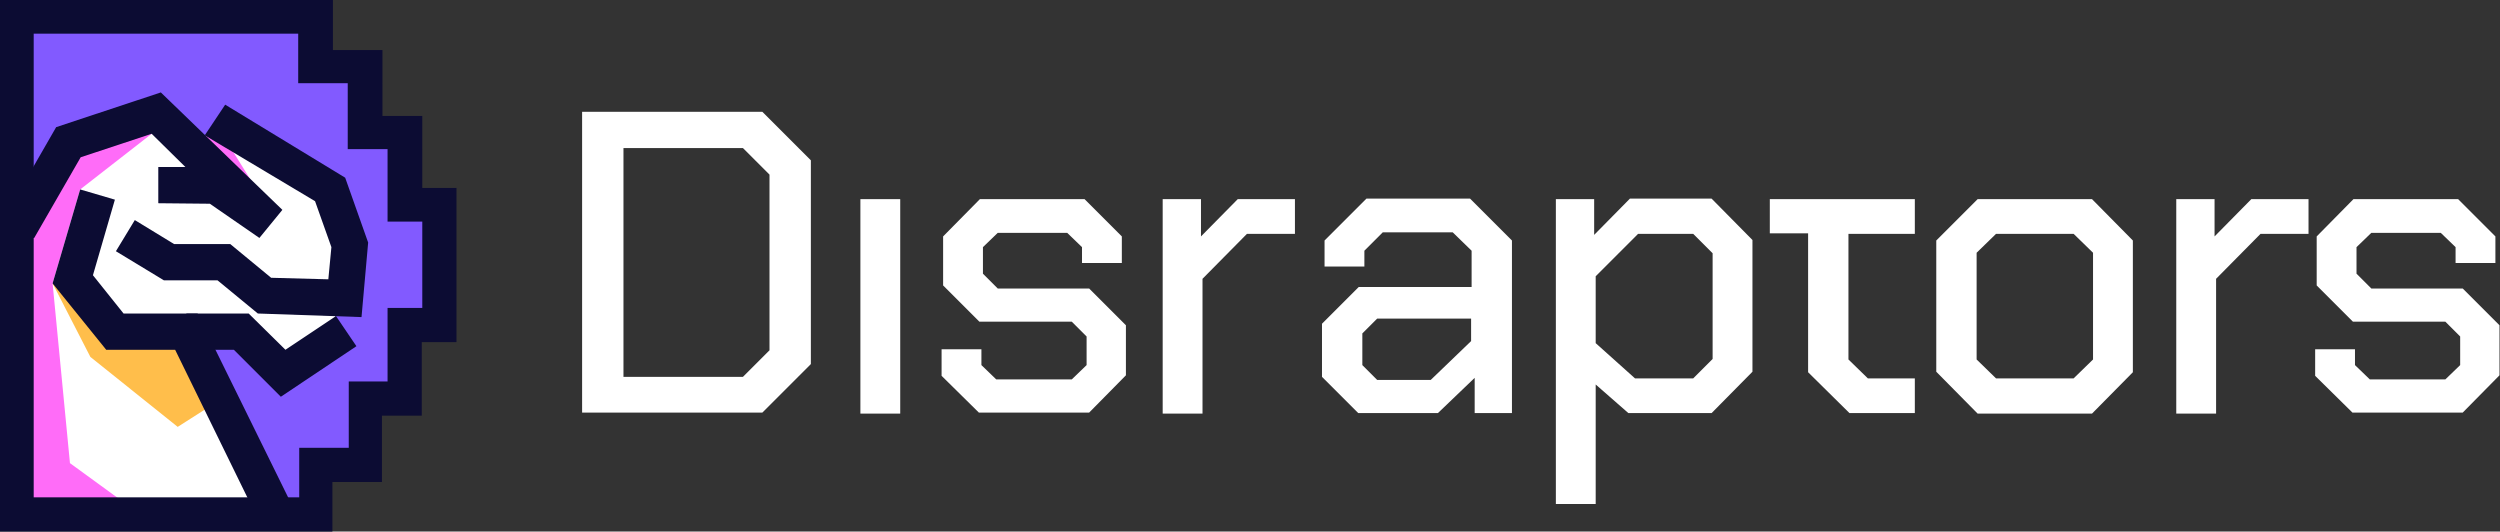 <svg xmlns="http://www.w3.org/2000/svg" xmlns:xlink="http://www.w3.org/1999/xlink" id="Layer_1" x="0px" y="0px" viewBox="0 0 489.6 104.1" style="enable-background:new 0 0 489.6 104.1;" xml:space="preserve"><rect x="0" y="0" width="489.6" height="104.1" fill="#333333" stroke="none"/><style type="text/css">	.st0{fill:#FFFFFF;}	.st1{fill:#FF6CF8;}	.st2{fill:#825AFF;}	.st3{fill:#FFBE4B;}	.st4{fill:#0C0C33;}</style><polygon class="st0" points="43.1,25.2 38.7,27.2 31.8,23.1 14.6,25.7 8.7,36.1 3.5,44 3.4,99.6 52.1,100.1 38.1,65.5 46.4,65.1  54.5,73.6 65.2,65.6 65.8,61.4 69,48.2 65,37.2 44.6,24.6 "></polygon><polygon class="st1" points="42.6,24.8 51.8,39.6 37.7,28.4 "></polygon><polygon class="st2" points="65.7,60 65.7,63.6 56.4,72.4 46.4,65.1 38.9,66.8 53.1,101.5 61.7,101.3 61.8,91.7 72.1,91 71.2,78.7  78,77.8 79.2,64.7 84.9,63.2 85.4,39.8 78.5,39.6 78.7,25.8 71,25.2 71.7,12.3 60.3,11.7 60.9,3.8 2.7,4 3.6,40.8 12.7,29.3  30.4,22.8 39.6,27 41.6,25.3 64.3,38 68.2,48.1 "></polygon><polygon class="st3" points="10.3,55.5 17.7,69.9 34.8,83.6 40.6,79.9 34.8,67.2 23.8,65.6 13.9,54.9 "></polygon><polygon class="st1" points="29.7,26.2 15.7,37.1 10.3,55.5 13.7,90.7 24,98.2 4.4,99.4 3.7,46 14,27.4 29.4,23.5 "></polygon><g>	<g>		<g>			<g>				<polygon class="st4" points="55,77.7 45.8,68.5 36.5,68.5 36.5,61.4 48.7,61.4 55.9,68.5 65.8,61.9 69.8,67.8     "></polygon>			</g>		</g>		<g>			<g>				<polygon class="st4" points="70.8,62.1 50.5,61.4 42.6,54.9 32.1,54.9 22.7,49.2 26.4,43.1 34.1,47.8 45.1,47.8 53.1,54.4      64.3,54.7 64.9,48.4 61.7,39.4 40.1,26.5 44.1,20.5 67.6,34.8 72.1,47.5     "></polygon>			</g>		</g>		<g>			<polygon class="st4" points="31.5,18.1 11,24.9 4.5,36.2 4.5,46.6 6.7,46.6 15.8,30.8 29.7,26.2 36.3,32.7 31,32.7 31,39.8     41.1,39.9 50.8,46.6 55.3,41.1    "></polygon>		</g>		<g>			<polygon class="st4" points="58,100.6 38.7,61.4 24.2,61.4 18.2,53.9 22.5,39.1 15.7,37.1 10.3,55.5 20.8,68.5 34.3,68.5     50,100.6    "></polygon>		</g>	</g>	<g>		<path class="st4" d="M89.5,36.8L89.5,36.8L89.5,36.8l-6.8,0V22.7h-7.8V9.8h-9.7V0H0v104.1h65.1v-9.7h9.7v-13h7.8V67h6.8v0h0V36.8z    M76.1,74.7h-7.8v13h-9.7v9.7H6.6V6.6h51.8v9.7h9.7v12.9h7.8v7.5h0v6.7h6.8v16.9h-6.8V67h0V74.7z"></path>	</g></g><g>	<g>		<path class="st0" d="M114,21.9h35.3l9.5,9.5v39.9l-9.5,9.5H114V21.9z M145.5,73.8l5.2-5.2V34.2l-5.2-5.2h-23.4v44.8H145.5z"></path>	</g>	<g>		<rect x="168.5" y="39" class="st0" width="7.8" height="42"></rect>	</g>	<g>		<path class="st0" d="M184.4,73.6v-5.2h7.8v3.1l2.9,2.8h14.8l2.9-2.8v-5.6l-2.9-2.9h-18.1l-7.1-7.1v-9.6l7.2-7.3h20.5l7.3,7.3v5.2   h-7.8v-3.1l-2.9-2.8h-13.6l-2.9,2.8v5.2l2.9,2.9h17.9l7.2,7.2v9.8l-7.2,7.3h-21.6L184.4,73.6z"></path>	</g>	<g>		<path class="st0" d="M227.7,39h7.5v7.3l7.2-7.3h11.2v6.8h-9.4l-8.7,8.8v26.4h-7.8V39z"></path>	</g>	<g>		<path class="st0" d="M258.9,73.8V63.4l7.2-7.2h22.1v-7.1l-3.7-3.6h-13.7l-3.6,3.6v3.1h-7.8v-5.1l8.2-8.2h20.3l8.2,8.2v33.8h-7.3   V74l-7.2,6.9H266L258.9,73.8z M280.2,74.4l7.9-7.6v-4.4h-18.4l-2.9,2.9v6.2l2.9,2.9H280.2z"></path>	</g>	<g>		<path class="st0" d="M304.7,39h7.5V46l7-7.1h16l8,8.1v25.8l-8,8.1h-16.3l-6.4-5.6v23.4h-7.8V39z M331.6,74.1l3.8-3.8V49.6   l-3.8-3.8h-10.8l-8.3,8.3v13.1l7.7,6.9H331.6z"></path>	</g>	<g>		<path class="st0" d="M379.2,72.8V47.1l8.1-8.1h22.4l8,8.1v25.8l-8,8.1h-22.4L379.2,72.8z M406.1,74.1l3.8-3.7V49.5l-3.8-3.7h-15.2   l-3.8,3.7v20.9l3.8,3.7H406.1z"></path>	</g>	<g>		<path class="st0" d="M426.2,39h7.5v7.3l7.2-7.3h11.2v6.8h-9.4l-8.7,8.8v26.4h-7.8V39z"></path>	</g>	<g>		<path class="st0" d="M453.4,73.6v-5.2h7.8v3.1l2.9,2.8h14.8l2.9-2.8v-5.6l-2.9-2.9h-18.1l-7.1-7.1v-9.6l7.2-7.3h20.5l7.3,7.3v5.2   h-7.8v-3.1l-2.9-2.8h-13.6l-2.9,2.8v5.2l2.9,2.9h17.9l7.2,7.2v9.8l-7.2,7.3h-21.6L453.4,73.6z"></path>	</g>	<g>		<polygon class="st0" points="375,45.8 375,39 346.6,39 346.6,45.7 354.1,45.7 354.1,72.9 362.2,80.9 375,80.9 375,74.1    365.8,74.1 362,70.4 362,45.8   "></polygon>	</g></g></svg>
